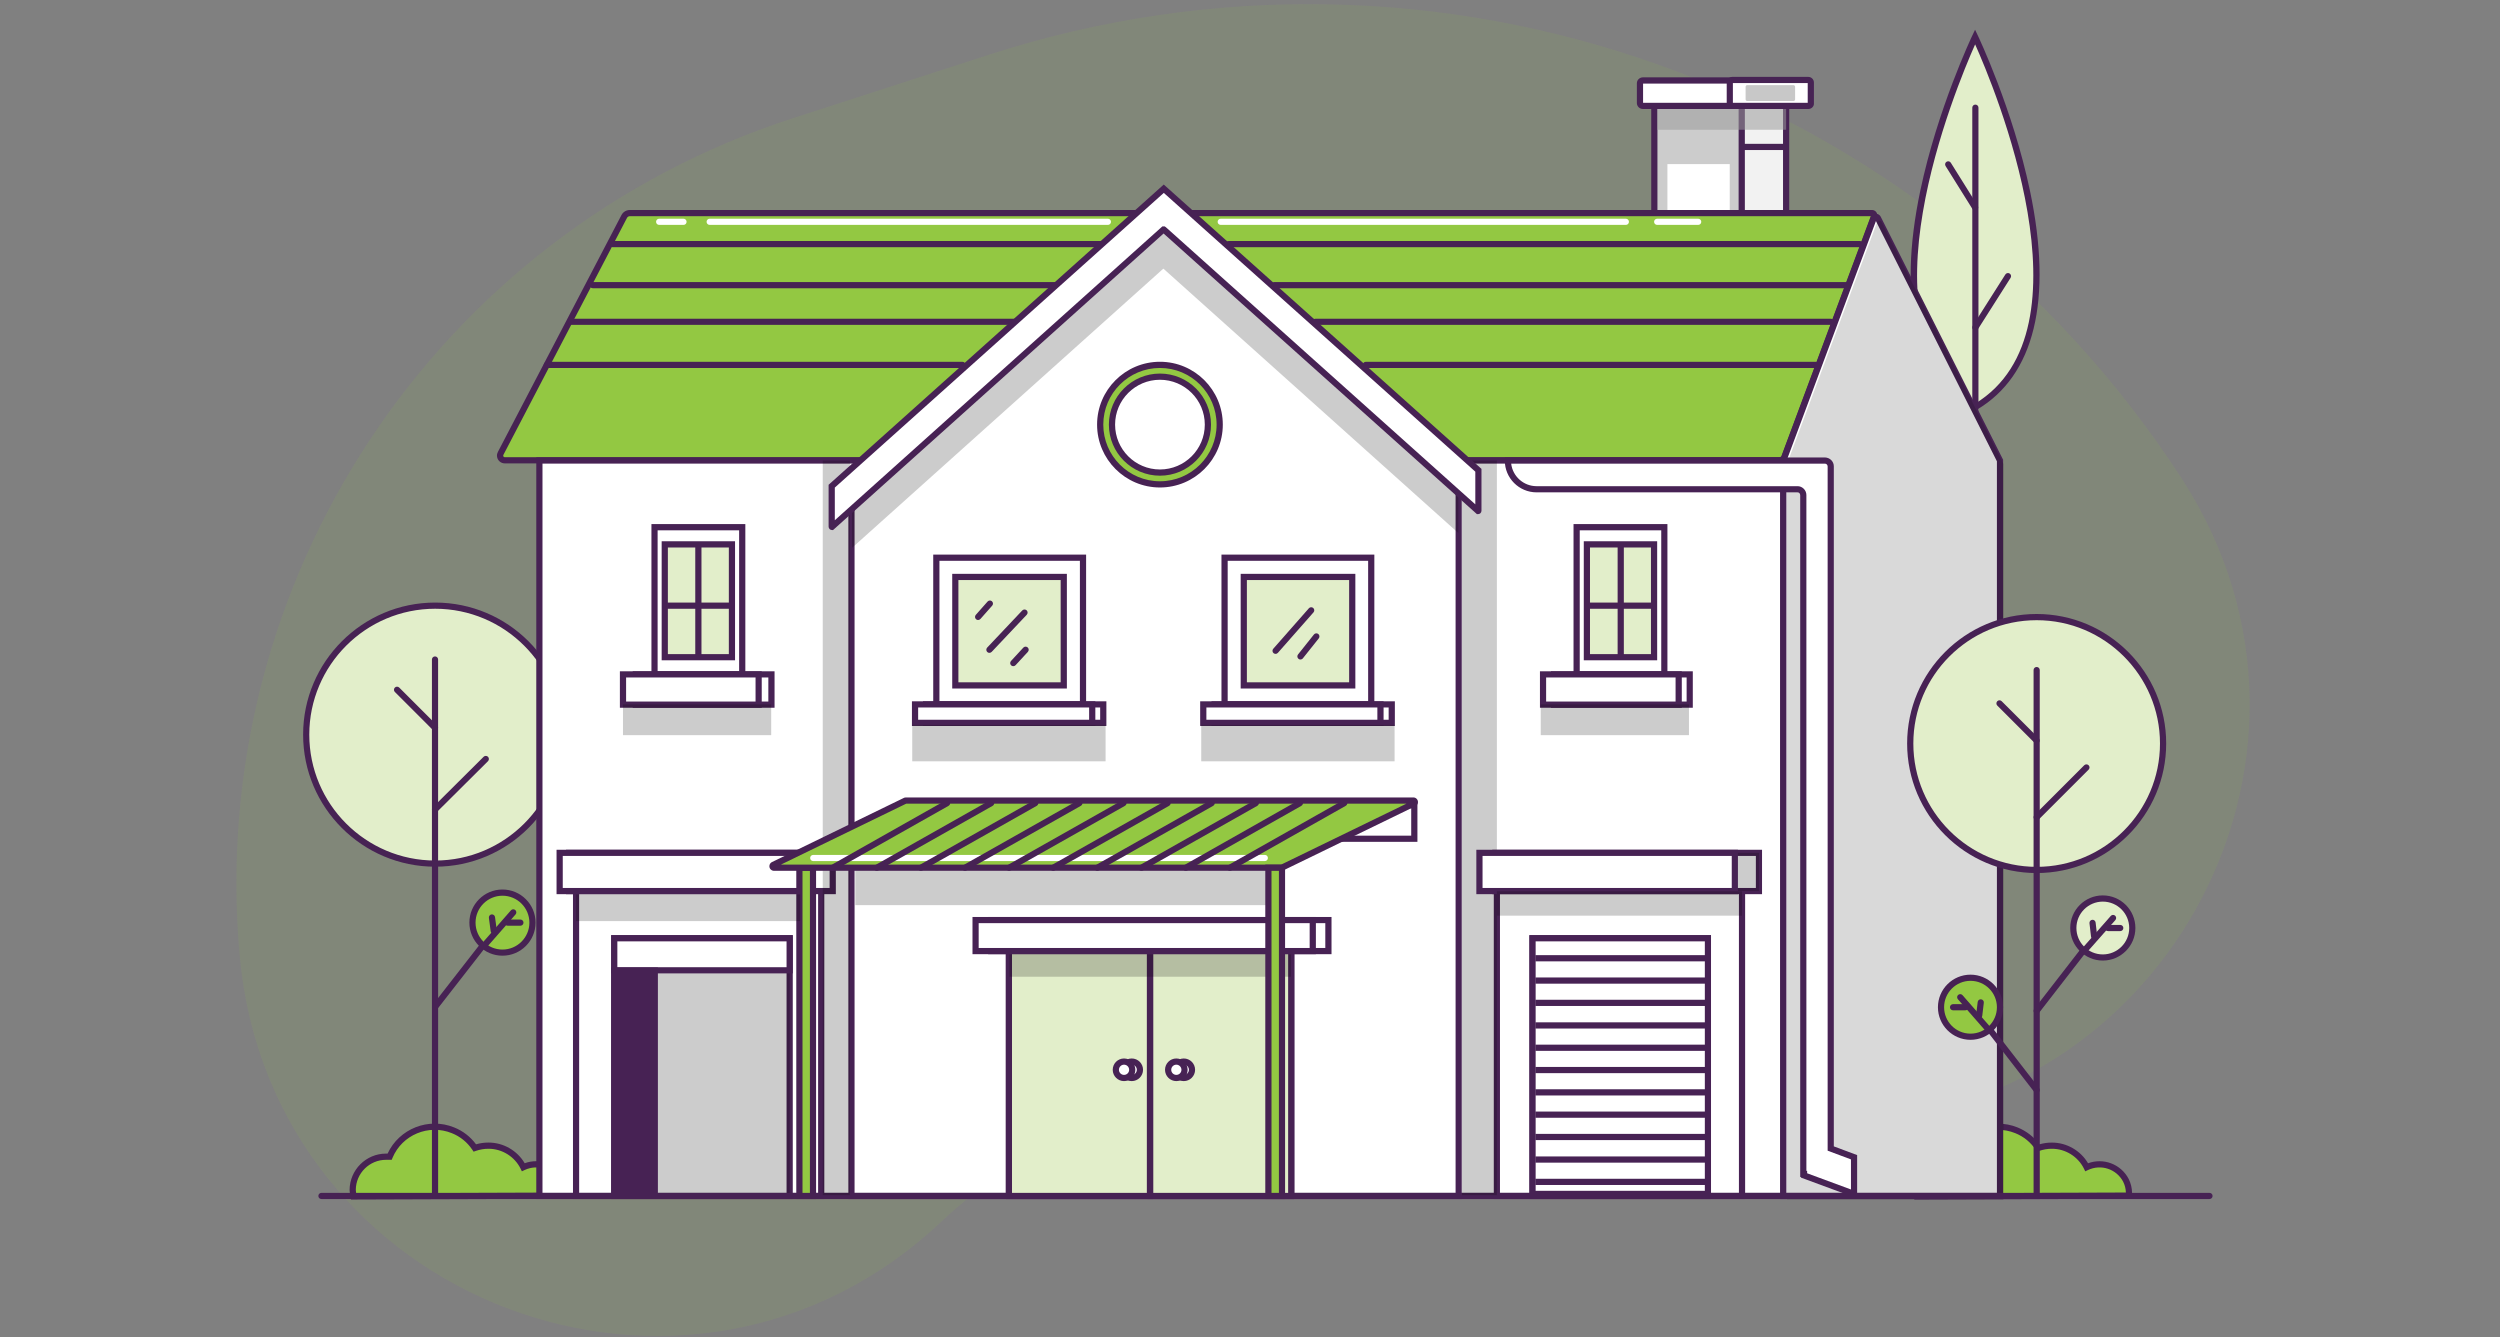 <?xml version="1.0" encoding="UTF-8"?>
<svg id="Layer_2" data-name="Layer 2" xmlns="http://www.w3.org/2000/svg" viewBox="0 0 729 390">
  <rect x="0" y="0" width="729" height="390" fill="#808080" stroke="none"/>
  <defs>
    <style>
      .cls-1 {
        fill: none;
      }

      .cls-2 {
        fill: #472254;
      }

      .cls-3 {
        opacity: .1;
      }

      .cls-3, .cls-4, .cls-5, .cls-6 {
        isolation: isolate;
      }

      .cls-4 {
        opacity: .15;
      }

      .cls-5 {
        opacity: .54;
      }

      .cls-6 {
        opacity: .2;
      }

      .cls-7 {
        fill: #472253;
      }

      .cls-8 {
        fill: #ccc;
      }

      .cls-9 {
        fill: #fff;
      }

      .cls-10 {
        fill: #472354;
      }

      .cls-11 {
        fill: #e2eeca;
      }

      .cls-12 {
        fill: #f2f2f2;
      }

      .cls-13 {
        fill: #93c842;
      }

      .cls-14 {
        fill: #999;
      }
    </style>
  </defs>
  <g id="Layer_1-2" data-name="Layer 1">
    <g id="Layer_2-2" data-name="Layer 2">
      <g id="Layer_1-2" data-name="Layer 1-2">
        <g class="cls-3">
          <path class="cls-13" d="M274.61,356.14h0c23.37-22.09,54.54-34.02,86.69-33.2l169.81,4.34c97.8,2.47,158.3-105.58,105.13-187.68h0C561.63,24.46,419.02-26.26,288.46,15.92l-57.05,18.47C127.12,68.1,60.05,169.52,69.88,278.68h0c9.12,101.17,130.93,147.3,204.73,77.47Z"/>
        </g>
        <g>
          <path class="cls-13" d="M558.97,348.89c-.12-.64-.19-1.29-.22-1.94.04-5.34,4.38-9.65,9.72-9.65h1.05c3-7.2,11.24-10.64,18.47-7.7,2.59,1.04,4.8,2.84,6.36,5.16,1.27-.45,2.61-.67,3.96-.67,4.31-.02,8.26,2.42,10.17,6.28,4.22-2,9.26-.32,11.44,3.81.59,1.16.89,2.44.9,3.74v.75l-61.84.22Z"/>
          <path class="cls-7" d="M558.22,349.8l-.14-.74c-.12-.68-.2-1.37-.24-2.06.04-5.87,4.81-10.6,10.62-10.6h.46c3.36-7.25,11.93-10.67,19.4-7.64,2.55,1.03,4.74,2.73,6.37,4.93,1.17-.34,2.37-.51,3.6-.51.02,0,.04,0,.07,0,4.31,0,8.35,2.34,10.52,6.03,4.49-1.66,9.56.23,11.83,4.54.65,1.29,1,2.73,1,4.16v1.65l-63.49.23ZM568.47,338.2c-4.82,0-8.78,3.92-8.82,8.75.02.33.05.68.1,1.03l60.16-.22c-.03-1.1-.3-2.2-.8-3.18-1.95-3.7-6.45-5.2-10.25-3.4l-.8.38-.39-.8c-1.74-3.51-5.39-5.78-9.31-5.78-.02,0-.05,0-.06,0-1.25,0-2.48.21-3.66.62l-.66.23-.39-.58c-1.46-2.18-3.51-3.85-5.94-4.82-6.74-2.74-14.5.49-17.3,7.21l-.23.56h-1.65Z"/>
        </g>
        <g>
          <path class="cls-13" d="M103.07,348.89c-.12-.64-.19-1.29-.22-1.94.04-5.34,4.38-9.65,9.72-9.65h1.05c3-7.2,11.24-10.64,18.47-7.7,2.6,1.04,4.82,2.84,6.38,5.16,1.27-.45,2.61-.67,3.96-.67,4.31-.02,8.26,2.42,10.17,6.28,4.22-2,9.26-.32,11.44,3.81.59,1.16.89,2.44.9,3.74v.75l-61.84.22h-.02Z"/>
          <path class="cls-7" d="M102.34,349.8l-.16-.75c-.12-.68-.2-1.37-.24-2.06.04-5.87,4.81-10.6,10.62-10.6h.46c3.36-7.25,11.93-10.67,19.4-7.64,2.56,1.02,4.76,2.72,6.39,4.93,1.17-.34,2.38-.51,3.6-.51.02,0,.05,0,.07,0,4.31,0,8.35,2.34,10.52,6.03,4.49-1.66,9.56.23,11.83,4.54.65,1.29,1,2.73,1,4.16v1.65l-63.49.23ZM112.57,338.2c-4.82,0-8.78,3.92-8.82,8.75.02.33.05.68.1,1.03l60.18-.22c-.03-1.1-.3-2.2-.8-3.18-1.95-3.7-6.45-5.2-10.25-3.4l-.8.38-.39-.8c-1.74-3.51-5.39-5.78-9.31-5.78-.02,0-.04,0-.06,0-1.25,0-2.48.21-3.66.62l-.66.23-.39-.58c-1.46-2.18-3.52-3.85-5.96-4.82-6.75-2.74-14.51.49-17.3,7.21l-.23.56h-1.65Z"/>
        </g>
        <g>
          <circle class="cls-11" cx="126.9" cy="214.22" r="37.61" transform="translate(-91.42 333.91) rotate(-88.09)"/>
          <path class="cls-2" d="M126.9,252.73c-21.24,0-38.51-17.28-38.51-38.51s17.28-38.51,38.51-38.51,38.51,17.28,38.51,38.51-17.28,38.51-38.51,38.51ZM126.9,177.51c-20.24,0-36.71,16.47-36.71,36.71s16.47,36.71,36.71,36.71,36.71-16.47,36.71-36.71-16.47-36.71-36.71-36.71Z"/>
        </g>
        <rect class="cls-2" x="125.95" y="251.76" width="1.81" height="97.5"/>
        <path class="cls-2" d="M126.85,252.66c-.5,0-.9-.4-.9-.9v-59.45c0-.5.4-.9.9-.9s.9.4.9.9v59.45c0,.5-.4.9-.9.9Z"/>
        <path class="cls-2" d="M126.85,236.96c-.23,0-.46-.09-.64-.27-.35-.35-.35-.93,0-1.28l14.81-14.73c.35-.35.93-.35,1.28,0s.35.93,0,1.28l-14.81,14.73c-.18.18-.41.26-.64.26Z"/>
        <path class="cls-2" d="M126.85,213.11c-.23,0-.46-.09-.64-.26l-11.07-11.07c-.35-.35-.35-.92,0-1.28s.92-.35,1.28,0l11.07,11.07c.35.35.35.92,0,1.28-.18.18-.41.26-.64.26Z"/>
        <g>
          <circle class="cls-13" cx="146.52" cy="269.03" r="8.75"/>
          <path class="cls-7" d="M146.52,278.68c-5.32,0-9.65-4.33-9.65-9.65s4.33-9.65,9.65-9.65,9.65,4.33,9.65,9.65-4.33,9.65-9.65,9.65ZM146.52,261.19c-4.33,0-7.85,3.52-7.85,7.85s3.52,7.85,7.85,7.85,7.85-3.52,7.85-7.85-3.52-7.85-7.85-7.85Z"/>
        </g>
        <path class="cls-2" d="M126.85,294.54c-.19,0-.39-.06-.55-.19-.39-.31-.46-.87-.16-1.27l13.98-17.95c.31-.39.87-.46,1.27-.16.39.31.46.87.16,1.27l-13.98,17.95c-.18.23-.44.35-.71.35Z"/>
        <path class="cls-2" d="M141.73,275.99c-.21,0-.42-.07-.59-.22-.37-.33-.41-.9-.08-1.27l7.93-9.05c.33-.37.9-.41,1.27-.08.37.33.41.9.08,1.27l-7.93,9.05c-.18.2-.43.31-.68.31Z"/>
        <path class="cls-2" d="M143.97,272.33c-.44,0-.83-.33-.89-.78l-.52-3.89c-.07-.49.28-.95.77-1.02.49-.06.95.28,1.02.77l.52,3.89c.07.49-.28.95-.77,1.02-.04,0-.08,0-.12,0Z"/>
        <path class="cls-2" d="M151.75,269.94h-3.74c-.5,0-.9-.4-.9-.9s.4-.9.9-.9h3.74c.5,0,.9.4.9.9s-.4.9-.9.9Z"/>
        <g>
          <path class="cls-8" d="M507.15,30.88h-23.93c-.45,0-.82.37-.82.82v34.25c0,.45.37.82.82.82h23.93c.45,0,.82-.37.82-.82V31.7c0-.45-.37-.82-.82-.82Z"/>
          <path class="cls-10" d="M483.23,67.67c-.95,0-1.72-.78-1.73-1.72V31.7c0-.95.78-1.72,1.72-1.73h23.95c.94,0,1.71.78,1.72,1.72v34.25c0,.95-.78,1.72-1.72,1.73h-23.94ZM483.31,31.78v34.09h23.77V31.78h-23.77Z"/>
        </g>
        <g>
          <path class="cls-12" d="M520.01,66.69h-11.29c-.45,0-.82-.37-.82-.82V31.63c0-.45.37-.82.82-.82h11.29c.45,0,.82.37.82.82v34.25c0,.45-.37.82-.82.82Z"/>
          <path class="cls-10" d="M520.02,67.6h-11.3c-.95,0-1.72-.78-1.73-1.72V31.63c0-.95.78-1.72,1.72-1.73h11.3c.95,0,1.72.78,1.73,1.72v34.26c0,.95-.78,1.72-1.72,1.73h0ZM508.8,31.71v34.09h11.13V31.71h-11.13Z"/>
        </g>
        <rect class="cls-10" x="507.97" y="41.94" width="12.86" height="1.81"/>
        <g class="cls-5">
          <rect class="cls-14" x="483.23" y="28.34" width="37.61" height="9.5"/>
        </g>
        <g>
          <path class="cls-9" d="M505.66,30.88h-26.62c-.45,0-.82-.37-.82-.82v-5.76c0-.45.37-.82.82-.82h26.62c.45,0,.82.37.82.82v5.76c-.03.44-.38.79-.82.82Z"/>
          <path class="cls-10" d="M505.69,31.78h-26.65c-.95,0-1.72-.78-1.73-1.72v-5.77c0-.95.78-1.72,1.72-1.73h26.63c.95,0,1.72.78,1.73,1.72v5.77c-.06.95-.78,1.67-1.67,1.72h-.03ZM479.12,24.38v5.6h26.46v-5.6h-26.46Z"/>
        </g>
        <g>
          <path class="cls-9" d="M527.29,30.88h-22.13c-.41,0-.75-.33-.75-.75v-6.06c0-.41.33-.75.75-.75h22.13c.41,0,.75.33.75.75v6.06c.03.39-.27.72-.65.75-.03,0-.06,0-.09,0Z"/>
          <path class="cls-10" d="M527.34,31.78s-.05,0-.07,0h-22.11c-.91,0-1.65-.74-1.65-1.65v-6.06c0-.91.74-1.65,1.65-1.65h22.13c.91,0,1.65.74,1.65,1.65v6.06c.06.82-.61,1.59-1.5,1.65-.03,0-.07,0-.1,0ZM527.14,30.16v.03-.03ZM505.31,29.97h21.82v-5.75h-21.82v5.75Z"/>
        </g>
        <g class="cls-5">
          <path class="cls-14" d="M523,29.46h-13.53c-.24-.02-.43-.21-.45-.45v-3.74c.02-.24.21-.43.45-.45h13.53c.24.02.43.21.45.45v3.74c-.02.24-.21.43-.45.45Z"/>
        </g>
        <rect class="cls-9" x="486.22" y="47.85" width="18.17" height="15.7"/>
        <g>
          <path class="cls-13" d="M146,132.2l36.04-69.09c.33-.6.96-.98,1.65-.97h153.14c.99.01,1.78.81,1.79,1.79v68.49c-.01.99-.81,1.78-1.79,1.79h-189.55c-.75.04-1.39-.53-1.44-1.28-.02-.26.04-.52.17-.74Z"/>
          <path class="cls-7" d="M147.14,135.12c-.51,0-1.04-.2-1.46-.57-.45-.4-.72-.95-.76-1.56-.03-.42.07-.85.27-1.22l36.04-69.08c.49-.91,1.4-1.45,2.45-1.46h153.13c1.5.02,2.68,1.2,2.7,2.69v68.5c-.02,1.5-1.2,2.68-2.69,2.7h-189.56s-.08,0-.12,0ZM183.67,63.04c-.36,0-.68.19-.84.5l-36.04,69.1c-.04.08-.06.16-.06.25.01.16.1.27.15.32.05.05.17.12.33.11h189.61c.49,0,.89-.4.89-.9V63.93c0-.49-.4-.89-.9-.89h-153.13ZM145.99,132.2h0,0Z"/>
        </g>
        <g>
          <path class="cls-13" d="M520.39,133.09l26.1-70.06c.13-.34-.03-.72-.37-.85-.07-.03-.15-.04-.22-.04h-202.11c-.99.01-1.78.81-1.79,1.79v68.49c.01.99.81,1.78,1.79,1.79h174.97c.75.08,1.44-.4,1.65-1.12Z"/>
          <path class="cls-7" d="M518.91,135.13c-.07,0-.14,0-.21,0h-174.93c-1.5-.02-2.68-1.2-2.7-2.69V63.93c.02-1.5,1.2-2.68,2.69-2.7h202.12c.21,0,.39.04.56.11.8.31,1.2,1.22.88,2.02l-26.08,70.02c-.31,1.05-1.26,1.75-2.34,1.75ZM518.74,133.31h.09c.3.04.6-.16.68-.46l.02-.07,25.98-69.74h-201.75c-.49,0-.89.4-.89.9v68.48c0,.49.4.89.9.89h174.96ZM545.64,62.71s0,0,0,0h0Z"/>
        </g>
        <g>
          <rect class="cls-9" x="157.29" y="134.29" width="362.73" height="214.45"/>
          <path class="cls-2" d="M520.92,349.64H156.38v-216.26h364.53v216.26ZM158.19,347.84h360.92v-212.65H158.19v212.65Z"/>
        </g>
        <rect class="cls-2" x="575.04" y="90.1" width="1.81" height="124.2"/>
        <g>
          <path class="cls-11" d="M575.94,10.76s-40.3,84.34,0,107.97c40.38-23.7,0-107.97,0-107.97Z"/>
          <path class="cls-2" d="M575.94,119.78l-.46-.27c-16.85-9.88-22.22-31.94-15.54-63.81,5-23.87,15.08-45.12,15.18-45.33l.81-1.7.81,1.7c.1.21,10.2,21.44,15.21,45.3,6.69,31.86,1.31,53.93-15.57,63.84l-.46.27ZM575.95,12.94c-5.44,12.21-35.21,83.35,0,104.75,35.28-21.46,5.46-92.55,0-104.75Z"/>
        </g>
        <path class="cls-2" d="M576.02,118.22c-.5,0-.9-.4-.9-.9V31.4c0-.5.4-.9.9-.9s.9.4.9.9v85.92c0,.5-.4.9-.9.9Z"/>
        <path class="cls-2" d="M576.02,96.38c-.17,0-.33-.05-.48-.14-.42-.27-.55-.83-.28-1.25l9.5-14.95c.27-.42.83-.55,1.25-.28s.55.83.28,1.25l-9.5,14.95c-.17.27-.46.42-.76.42Z"/>
        <path class="cls-2" d="M575.95,61.39c-.3,0-.6-.15-.77-.42l-7.85-12.56c-.26-.42-.14-.98.29-1.24.42-.27.98-.14,1.24.29l7.85,12.56c.26.42.14.98-.29,1.24-.15.09-.31.14-.48.14Z"/>
        <g>
          <polygon class="cls-9" points="248.29 348.74 248.29 139.52 339.21 58.02 425.35 135.19 425.35 348.74 248.29 348.74"/>
          <path class="cls-2" d="M426.25,349.64h-178.87v-210.52l91.83-82.31.6.54,86.44,77.44v214.86ZM249.19,347.84h175.26v-212.25l-85.24-76.36-90.02,80.69v207.91Z"/>
        </g>
        <g class="cls-6">
          <path d="M339.21,67.14l-90.78,81.43v11.07s.03.07.07.07h0l90.7-81.35h.07l85.92,77.02s.07-.03.07-.07h0v-11.07l-86.06-77.09Z"/>
        </g>
        <g>
          <rect class="cls-9" x="273.04" y="162.63" width="42.77" height="42.77"/>
          <path class="cls-2" d="M316.71,206.3h-44.58v-44.58h44.58v44.58ZM273.94,204.5h40.96v-40.97h-40.96v40.97Z"/>
        </g>
        <g>
          <rect class="cls-11" x="278.57" y="168.24" width="31.63" height="31.63"/>
          <path class="cls-2" d="M311.1,200.77h-33.43v-33.44h33.43v33.44ZM279.47,198.96h29.82v-29.82h-29.82v29.82Z"/>
        </g>
        <g>
          <rect class="cls-9" x="357.08" y="162.63" width="42.77" height="42.77"/>
          <path class="cls-2" d="M400.76,206.3h-44.58v-44.58h44.58v44.58ZM357.99,204.5h40.96v-40.97h-40.96v40.97Z"/>
        </g>
        <g>
          <rect class="cls-11" x="362.69" y="168.24" width="31.63" height="31.63"/>
          <path class="cls-2" d="M395.22,200.77h-33.44v-33.44h33.44v33.44ZM363.59,198.96h29.82v-29.82h-29.82v29.82Z"/>
        </g>
        <g>
          <rect class="cls-9" x="270.04" y="205.4" width="51.67" height="5.38"/>
          <path class="cls-2" d="M322.62,211.69h-53.48v-7.19h53.48v7.19ZM270.95,209.88h49.86v-3.58h-49.86v3.58Z"/>
        </g>
        <g>
          <rect class="cls-9" x="266.83" y="205.4" width="51.67" height="5.38"/>
          <path class="cls-2" d="M319.4,211.69h-53.48v-7.19h53.48v7.19ZM267.73,209.88h49.86v-3.58h-49.86v3.58Z"/>
        </g>
        <g>
          <rect class="cls-9" x="354.17" y="205.4" width="51.67" height="5.38"/>
          <path class="cls-2" d="M406.74,211.69h-53.47v-7.19h53.47v7.19ZM355.07,209.88h49.86v-3.58h-49.86v3.58Z"/>
        </g>
        <g>
          <rect class="cls-9" x="350.88" y="205.4" width="51.67" height="5.38"/>
          <path class="cls-2" d="M403.45,211.69h-53.48v-7.19h53.48v7.19ZM351.78,209.88h49.86v-3.58h-49.86v3.58Z"/>
        </g>
        <g>
          <rect class="cls-9" x="167.98" y="256.62" width="71.48" height="92.12"/>
          <path class="cls-2" d="M240.37,349.64h-73.29v-93.93h73.29v93.93ZM168.88,347.84h69.68v-90.32h-69.68v90.32Z"/>
        </g>
        <g>
          <rect class="cls-9" x="436.49" y="256.62" width="71.48" height="92.12"/>
          <path class="cls-2" d="M508.88,349.64h-73.29v-93.93h73.29v93.93ZM437.39,347.84h69.68v-90.32h-69.68v90.32Z"/>
        </g>
        <g>
          <rect class="cls-9" x="459.75" y="153.73" width="25.57" height="42.92"/>
          <path class="cls-2" d="M486.22,197.55h-27.38v-44.73h27.38v44.73ZM460.65,195.75h23.77v-41.11h-23.77v41.11Z"/>
        </g>
        <g>
          <rect class="cls-11" x="462.74" y="158.74" width="19.59" height="32.9"/>
          <path class="cls-2" d="M483.23,192.54h-21.4v-34.71h21.4v34.71ZM463.64,190.74h17.78v-31.09h-17.78v31.09Z"/>
        </g>
        <g>
          <rect class="cls-9" x="453.17" y="196.65" width="39.56" height="8.82"/>
          <path class="cls-2" d="M493.62,206.38h-41.36v-10.63h41.36v10.63ZM454.07,204.57h37.75v-7.02h-37.75v7.02Z"/>
        </g>
        <g>
          <rect class="cls-9" x="449.95" y="196.65" width="39.56" height="8.82"/>
          <path class="cls-2" d="M490.41,206.38h-41.36v-10.63h41.36v10.63ZM450.85,204.57h37.75v-7.02h-37.75v7.02Z"/>
        </g>
        <g>
          <rect class="cls-9" x="190.86" y="153.73" width="25.57" height="42.92"/>
          <path class="cls-2" d="M217.34,197.55h-27.38v-44.73h27.38v44.73ZM191.76,195.75h23.77v-41.11h-23.77v41.11Z"/>
        </g>
        <g>
          <rect class="cls-11" x="193.85" y="158.74" width="19.59" height="32.9"/>
          <path class="cls-2" d="M214.34,192.54h-21.4v-34.71h21.4v34.71ZM194.75,190.74h17.78v-31.09h-17.78v31.09Z"/>
        </g>
        <g>
          <rect class="cls-9" x="185.4" y="196.65" width="39.56" height="8.82"/>
          <path class="cls-2" d="M225.86,206.38h-41.36v-10.63h41.36v10.63ZM186.3,204.57h37.75v-7.02h-37.75v7.02Z"/>
        </g>
        <g>
          <rect class="cls-9" x="181.66" y="196.65" width="39.56" height="8.82"/>
          <path class="cls-2" d="M222.12,206.38h-41.36v-10.63h41.36v10.63ZM182.57,204.57h37.75v-7.02h-37.75v7.02Z"/>
        </g>
        <g>
          <rect class="cls-9" x="179.12" y="273.59" width="51.15" height="75.15"/>
          <path class="cls-2" d="M231.17,349.64h-52.95v-76.95h52.95v76.95ZM180.02,347.84h49.34v-73.34h-49.34v73.34Z"/>
        </g>
        <g>
          <rect class="cls-9" x="446.88" y="273.59" width="51.15" height="75.15"/>
          <path class="cls-2" d="M498.93,349.64h-52.95v-76.95h52.95v76.95ZM447.79,347.84h49.34v-73.34h-49.34v73.34Z"/>
        </g>
        <g class="cls-6">
          <rect x="179.12" y="273.59" width="51.15" height="75.15"/>
        </g>
        <g class="cls-6">
          <rect x="446.88" y="273.59" width="51.15" height="75.15"/>
        </g>
        <path class="cls-2" d="M288.51,190.38c-.22,0-.45-.08-.62-.25-.36-.34-.38-.91-.04-1.28l10.24-10.84c.34-.36.91-.38,1.28-.04.36.34.38.91.04,1.28l-10.24,10.84c-.18.19-.42.28-.66.28Z"/>
        <path class="cls-2" d="M295.47,194.26c-.22,0-.44-.08-.61-.24-.37-.34-.39-.91-.05-1.28l3.59-3.89c.34-.37.91-.39,1.28-.05.37.34.39.91.05,1.28l-3.59,3.89c-.18.19-.42.29-.66.29Z"/>
        <path class="cls-2" d="M285.22,180.8c-.21,0-.43-.07-.6-.23-.37-.33-.41-.9-.08-1.27l3.44-3.89c.33-.37.9-.41,1.27-.08.37.33.41.9.08,1.27l-3.44,3.89c-.18.2-.43.31-.68.31Z"/>
        <path class="cls-2" d="M371.96,190.67c-.21,0-.43-.07-.6-.22-.37-.33-.41-.9-.08-1.27l10.39-11.81c.33-.37.9-.41,1.27-.08.37.33.41.9.08,1.27l-10.39,11.81c-.18.2-.43.31-.68.31Z"/>
        <path class="cls-2" d="M379.21,192.32c-.2,0-.4-.06-.56-.2-.39-.31-.46-.88-.15-1.27l4.64-5.83c.31-.39.88-.46,1.27-.15.39.31.46.88.15,1.27l-4.64,5.83c-.18.22-.44.34-.71.34Z"/>
        <path class="cls-2" d="M321.27,72.08h-142.67c-.5,0-.9-.4-.9-.9s.4-.9.9-.9h142.67c.5,0,.9.4.9.9s-.4.9-.9.9Z"/>
        <path class="cls-2" d="M308.03,84.05h-135.19c-.5,0-.9-.4-.9-.9s.4-.9.9-.9h135.19c.5,0,.9.4.9.9s-.4.9-.9.9Z"/>
        <path class="cls-2" d="M295.99,94.74h-129.36c-.5,0-.9-.4-.9-.9s.4-.9.9-.9h129.36c.5,0,.9.4.9.9s-.4.9-.9.9Z"/>
        <path class="cls-2" d="M280.66,107.3h-121.21c-.5,0-.9-.4-.9-.9s.4-.9.9-.9h121.21c.5,0,.9.4.9.9s-.4.9-.9.9Z"/>
        <path class="cls-2" d="M542.37,72.08h-184.09c-.5,0-.9-.4-.9-.9s.4-.9.9-.9h184.09c.5,0,.9.4.9.9s-.4.9-.9.9Z"/>
        <path class="cls-2" d="M538.26,84.05h-166.67c-.5,0-.9-.4-.9-.9s.4-.9.9-.9h166.67c.5,0,.9.4.9.9s-.4.9-.9.9Z"/>
        <path class="cls-2" d="M533.85,94.74h-150.29c-.5,0-.9-.4-.9-.9s.4-.9.9-.9h150.29c.5,0,.9.4.9.9s-.4.9-.9.9Z"/>
        <path class="cls-2" d="M529.51,107.3h-131.23c-.5,0-.9-.4-.9-.9s.4-.9.9-.9h131.23c.5,0,.9.4.9.9s-.4.9-.9.9Z"/>
        <g>
          <rect class="cls-9" x="179.12" y="273.59" width="51.15" height="9.35"/>
          <path class="cls-2" d="M231.17,283.84h-52.95v-11.15h52.95v11.15ZM180.02,282.04h49.34v-7.54h-49.34v7.54Z"/>
        </g>
        <g>
          <rect class="cls-9" x="446.88" y="273.59" width="51.15" height="74.55"/>
          <path class="cls-2" d="M498.93,349.05h-52.95v-76.36h52.95v76.36ZM447.79,347.24h49.34v-72.74h-49.34v72.74Z"/>
        </g>
        <g>
          <circle class="cls-13" cx="338.24" cy="123.82" r="17.42"/>
          <path class="cls-7" d="M338.24,142.15c-10.1,0-18.33-8.22-18.33-18.33s8.22-18.33,18.33-18.33,18.33,8.22,18.33,18.33-8.22,18.33-18.33,18.33ZM338.24,107.3c-9.11,0-16.52,7.41-16.52,16.52s7.41,16.52,16.52,16.52,16.52-7.41,16.52-16.52-7.41-16.52-16.52-16.52Z"/>
        </g>
        <g>
          <circle class="cls-9" cx="338.24" cy="123.82" r="13.98"/>
          <path class="cls-10" d="M338.24,138.71c-8.21,0-14.89-6.68-14.89-14.89s6.68-14.89,14.89-14.89,14.89,6.68,14.89,14.89-6.68,14.89-14.89,14.89ZM338.24,110.74c-7.21,0-13.08,5.87-13.08,13.08s5.87,13.08,13.08,13.08,13.08-5.87,13.08-13.08-5.87-13.08-13.08-13.08Z"/>
        </g>
        <g>
          <path class="cls-9" d="M547.61,63.63l35.59,70.66v214.45h-63.18v-214.45l26.32-70.59c.12-.36.51-.55.87-.43.17.06.32.19.4.35Z"/>
          <path class="cls-2" d="M584.1,349.64h-64.99v-215.52l.06-.15,26.32-70.59c.13-.38.41-.7.8-.89.38-.19.81-.22,1.22-.08.4.14.73.43.92.81l35.68,70.85v215.57ZM520.92,347.84h61.38v-213.33l-35.28-70.04-26.1,69.99v213.39ZM547.19,63.99h0s0,0,0,0Z"/>
        </g>
        <g class="cls-4">
          <path d="M548.65,64.68l35.59,70.66v214.45h-63.18v-214.45l26.32-70.59c.12-.36.51-.55.87-.43.17.06.32.19.4.35Z"/>
        </g>
        <g>
          <rect class="cls-9" x="165.96" y="248.69" width="76.87" height="11.14"/>
          <path class="cls-2" d="M243.73,260.74h-78.67v-12.95h78.67v12.95ZM166.86,258.93h75.06v-9.34h-75.06v9.34Z"/>
        </g>
        <g>
          <rect class="cls-9" x="163.19" y="248.69" width="73.73" height="11.14"/>
          <path class="cls-2" d="M237.82,260.74h-75.53v-12.95h75.53v12.95ZM164.1,258.93h71.92v-9.34h-71.92v9.34Z"/>
        </g>
        <g>
          <rect class="cls-9" x="436.04" y="248.69" width="76.87" height="11.14"/>
          <path class="cls-2" d="M513.81,260.74h-78.67v-12.95h78.67v12.95ZM436.95,258.93h75.06v-9.34h-75.06v9.34Z"/>
        </g>
        <g class="cls-6">
          <rect x="436.04" y="248.69" width="76.87" height="11.14"/>
        </g>
        <g>
          <rect class="cls-9" x="262.49" y="234.79" width="149.92" height="9.8"/>
          <path class="cls-2" d="M413.32,245.48h-151.73v-11.6h151.73v11.6ZM263.4,243.68h148.11v-7.99h-148.11v7.99Z"/>
        </g>
        <rect class="cls-2" x="592.99" y="253.7" width="1.81" height="95.56"/>
        <g>
          <circle class="cls-11" cx="593.89" cy="216.81" r="36.86"/>
          <path class="cls-2" d="M593.89,254.58c-20.82,0-37.77-16.94-37.77-37.77s16.94-37.77,37.77-37.77,37.77,16.94,37.77,37.77-16.94,37.77-37.77,37.77ZM593.89,180.85c-19.83,0-35.96,16.13-35.96,35.96s16.13,35.96,35.96,35.96,35.96-16.13,35.96-35.96-16.13-35.96-35.96-35.96Z"/>
        </g>
        <path class="cls-2" d="M593.89,254.61c-.5,0-.9-.4-.9-.9v-58.32c0-.5.4-.9.9-.9s.9.4.9.9v58.32c0,.5-.4.9-.9.9Z"/>
        <path class="cls-2" d="M593.89,239.2c-.23,0-.46-.09-.64-.26-.35-.35-.35-.92,0-1.28l14.51-14.51c.35-.35.92-.35,1.28,0s.35.92,0,1.28l-14.51,14.51c-.18.18-.41.26-.64.26Z"/>
        <path class="cls-2" d="M593.89,216.85c-.23,0-.46-.09-.64-.26l-10.84-10.84c-.35-.35-.35-.92,0-1.28s.92-.35,1.28,0l10.84,10.84c.35.35.35.92,0,1.28-.18.18-.41.26-.64.26Z"/>
        <g>
          <circle class="cls-11" cx="613.18" cy="270.6" r="8.6"/>
          <path class="cls-2" d="M613.18,280.1c-5.24,0-9.5-4.26-9.5-9.5s4.26-9.5,9.5-9.5,9.5,4.26,9.5,9.5-4.26,9.5-9.5,9.5ZM613.18,262.91c-4.24,0-7.7,3.45-7.7,7.7s3.45,7.7,7.7,7.7,7.7-3.45,7.7-7.7-3.45-7.7-7.7-7.7Z"/>
        </g>
        <path class="cls-2" d="M608.4,277.41c-.21,0-.43-.07-.6-.23-.37-.33-.41-.9-.08-1.27l7.78-8.82c.33-.38.9-.41,1.27-.08.37.33.41.9.08,1.27l-7.78,8.82c-.18.2-.43.31-.68.31Z"/>
        <path class="cls-2" d="M593.89,295.66c-.19,0-.39-.06-.55-.19-.39-.31-.47-.87-.16-1.27l13.68-17.65c.31-.39.87-.47,1.27-.16.39.31.47.87.16,1.27l-13.68,17.65c-.18.23-.44.35-.71.35Z"/>
        <path class="cls-2" d="M610.64,273.9c-.45,0-.84-.34-.9-.8l-.45-3.89c-.06-.49.3-.94.79-1,.49-.06.94.3,1,.79l.45,3.89c.06.49-.3.94-.79,1-.03,0-.07,0-.1,0Z"/>
        <path class="cls-2" d="M618.27,271.51h-3.59c-.5,0-.9-.4-.9-.9s.4-.9.9-.9h3.59c.5,0,.9.4.9.9s-.4.9-.9.9Z"/>
        <g>
          <circle class="cls-13" cx="574.6" cy="293.71" r="8.6"/>
          <path class="cls-7" d="M574.6,303.21c-5.24,0-9.5-4.26-9.5-9.5s4.26-9.5,9.5-9.5,9.5,4.26,9.5,9.5-4.26,9.5-9.5,9.5ZM574.6,286.01c-4.24,0-7.7,3.45-7.7,7.7s3.45,7.7,7.7,7.7,7.7-3.45,7.7-7.7-3.45-7.7-7.7-7.7Z"/>
        </g>
        <path class="cls-2" d="M579.38,300.59c-.25,0-.5-.1-.68-.31l-7.78-8.9c-.33-.38-.29-.95.09-1.27.37-.33.95-.29,1.27.09l7.78,8.9c.33.38.29.95-.09,1.27-.17.15-.38.22-.59.22Z"/>
        <path class="cls-2" d="M593.89,318.76c-.27,0-.54-.12-.71-.35l-13.68-17.65c-.31-.39-.23-.96.16-1.27.4-.31.96-.23,1.27.16l13.68,17.65c.31.39.23.96-.16,1.27-.16.13-.36.19-.55.19Z"/>
        <path class="cls-2" d="M577.14,297s-.07,0-.11,0c-.5-.06-.85-.51-.79-1l.45-3.81c.06-.5.51-.86,1-.79.5.06.85.51.79,1l-.45,3.81c-.05.46-.44.8-.9.8Z"/>
        <path class="cls-2" d="M573.1,294.61h-3.59c-.5,0-.9-.4-.9-.9s.4-.9.9-.9h3.59c.5,0,.9.4.9.9s-.4.9-.9.9Z"/>
        <path class="cls-2" d="M644.29,349.64H93.73c-.5,0-.9-.4-.9-.9s.4-.9.9-.9h550.56c.5,0,.9.4.9.9s-.4.9-.9.9Z"/>
        <g>
          <rect class="cls-13" x="233.11" y="253.03" width="3.96" height="95.71"/>
          <path class="cls-7" d="M237.97,349.64h-5.77v-97.52h5.77v97.52ZM234.01,347.84h2.16v-93.9h-2.16v93.9Z"/>
        </g>
        <g>
          <rect class="cls-9" x="294.2" y="271.5" width="82.33" height="77.24"/>
          <path class="cls-2" d="M377.43,349.64h-84.13v-79.05h84.13v79.05ZM295.1,347.84h80.52v-75.43h-80.52v75.43Z"/>
        </g>
        <g>
          <rect class="cls-11" x="294.2" y="271.5" width="41.13" height="77.24"/>
          <path class="cls-2" d="M336.23,349.64h-42.93v-79.05h42.93v79.05ZM295.1,347.84h39.32v-75.43h-39.32v75.43Z"/>
        </g>
        <g>
          <rect class="cls-11" x="335.4" y="271.5" width="41.13" height="77.24"/>
          <path class="cls-2" d="M377.43,349.64h-42.93v-79.05h42.93v79.05ZM336.3,347.84h39.32v-75.43h-39.32v75.43Z"/>
        </g>
        <g>
          <rect class="cls-9" x="289.04" y="268.28" width="98.33" height="9.05"/>
          <path class="cls-2" d="M388.27,278.24h-100.13v-10.85h100.13v10.85ZM289.94,276.43h96.52v-7.24h-96.52v7.24Z"/>
        </g>
        <g>
          <rect class="cls-9" x="284.48" y="268.28" width="98.33" height="9.05"/>
          <path class="cls-2" d="M383.71,278.24h-100.13v-10.85h100.13v10.85ZM285.38,276.43h96.52v-7.24h-96.52v7.24Z"/>
        </g>
        <rect class="cls-2" x="194.52" y="175.71" width="18.99" height="1.81"/>
        <rect class="cls-2" x="202.74" y="159.41" width="1.81" height="32"/>
        <rect class="cls-2" x="463.48" y="175.71" width="18.92" height="1.81"/>
        <rect class="cls-2" x="471.7" y="159.41" width="1.81" height="32"/>
        <g>
          <rect class="cls-2" x="179.12" y="283.01" width="11.81" height="65.13"/>
          <path class="cls-2" d="M191.84,349.05h-13.62v-66.93h13.62v66.93ZM180.02,347.24h10.01v-63.32h-10.01v63.32Z"/>
        </g>
        <g class="cls-6">
          <rect x="181.66" y="205.4" width="43.22" height="8.97"/>
        </g>
        <g class="cls-6">
          <rect x="449.28" y="205.4" width="43.22" height="8.97"/>
        </g>
        <g class="cls-6">
          <rect x="266.01" y="211.38" width="56.38" height="10.62"/>
        </g>
        <g class="cls-6">
          <rect x="350.28" y="211.38" width="56.38" height="10.62"/>
        </g>
        <g class="cls-6">
          <rect x="249.41" y="253.7" width="120.39" height="10.24"/>
        </g>
        <path class="cls-9" d="M474.1,65.58h-118.14c-.5,0-.9-.4-.9-.9s.4-.9.9-.9h118.14c.5,0,.9.4.9.9s-.4.9-.9.9Z"/>
        <path class="cls-9" d="M495.19,65.58h-11.96c-.5,0-.9-.4-.9-.9s.4-.9.9-.9h11.96c.5,0,.9.4.9.9s-.4.9-.9.9Z"/>
        <path class="cls-9" d="M323.06,65.58h-116.12c-.5,0-.9-.4-.9-.9s.4-.9.9-.9h116.12c.5,0,.9.4.9.9s-.4.9-.9.9Z"/>
        <path class="cls-9" d="M199.31,65.58h-7.1c-.5,0-.9-.4-.9-.9s.4-.9.9-.9h7.1c.5,0,.9.4.9.9s-.4.9-.9.9Z"/>
        <g class="cls-6">
          <rect x="426.32" y="134.29" width="10.17" height="214.23"/>
        </g>
        <g class="cls-6">
          <rect x="239.91" y="134.29" width="7.93" height="214.23"/>
        </g>
        <g>
          <path class="cls-9" d="M339.36,55.03l-96.83,86.74v11.81s.03.07.07.07h0l96.68-86.74h.07l91.67,82.1s.07-.03.07-.07h0v-11.81l-91.75-82.1Z"/>
          <path class="cls-2" d="M242.95,154.56h-.35c-.54,0-.98-.44-.98-.98v-12.22l.3-.27,97.43-87.28,92.65,82.91v12.22c0,.54-.44.98-.98.98h-.35l-.26-.23-91.11-81.6-96.37,86.46ZM243.43,142.17v9.53l95.51-85.68h.69l.33.23,90.24,80.82v-9.53l-90.84-81.29-95.93,85.93Z"/>
        </g>
        <g>
          <circle class="cls-9" cx="330.01" cy="311.95" r="2.39"/>
          <path class="cls-2" d="M330.01,315.25c-1.82,0-3.3-1.48-3.3-3.3s1.48-3.3,3.3-3.3,3.3,1.48,3.3,3.3-1.48,3.3-3.3,3.3ZM330.01,310.46c-.82,0-1.49.67-1.49,1.49s.67,1.49,1.49,1.49,1.49-.67,1.49-1.49-.67-1.49-1.49-1.49Z"/>
        </g>
        <g>
          <circle class="cls-9" cx="327.77" cy="311.95" r="2.39"/>
          <path class="cls-2" d="M327.77,315.25c-1.82,0-3.3-1.48-3.3-3.3s1.48-3.3,3.3-3.3,3.3,1.48,3.3,3.3-1.48,3.3-3.3,3.3ZM327.77,310.46c-.82,0-1.49.67-1.49,1.49s.67,1.49,1.49,1.49,1.49-.67,1.49-1.49-.67-1.49-1.49-1.49Z"/>
        </g>
        <g>
          <path class="cls-13" d="M373.68,253.03h-147.98c-.24,0-.44-.19-.44-.44,0-.16.08-.3.22-.38l38.43-18.69c.07,0,.15-.07.22-.07h148c.24,0,.44.19.44.44,0,.16-.08.3-.22.38l-38.43,18.69q-.17.07-.25.07Z"/>
          <path class="cls-7" d="M225.69,253.93c-.35,0-.68-.14-.94-.39-.26-.25-.4-.59-.4-.95,0-.48.25-.93.67-1.17l38.68-18.82h.04c.1-.04.23-.07.39-.07h148.01c.73,0,1.34.6,1.34,1.34,0,.48-.25.93-.67,1.17l-38.49,18.72c-.24.11-.38.16-.64.16h-147.99ZM373.68,252.13v.9-.9s0,0,0,0ZM225.7,252.13h0,0,0ZM264.21,234.37l-36.5,17.75h145.86l36.56-17.78h-145.83s-.06.02-.09.03ZM412.14,234.34h0,0Z"/>
        </g>
        <path class="cls-9" d="M368.82,251.09h-131.68c-.5,0-.9-.4-.9-.9s.4-.9.9-.9h131.68c.5,0,.9.4.9.9s-.4.9-.9.9Z"/>
        <g>
          <circle class="cls-9" cx="345.19" cy="311.95" r="2.39"/>
          <path class="cls-2" d="M345.19,315.25c-1.82,0-3.3-1.48-3.3-3.3s1.48-3.3,3.3-3.3,3.3,1.48,3.3,3.3-1.48,3.3-3.3,3.3ZM345.19,310.46c-.82,0-1.49.67-1.49,1.49s.67,1.49,1.49,1.49,1.49-.67,1.49-1.49-.67-1.49-1.49-1.49Z"/>
        </g>
        <g>
          <circle class="cls-9" cx="343.02" cy="311.95" r="2.39"/>
          <path class="cls-2" d="M343.02,315.25c-1.82,0-3.3-1.48-3.3-3.3s1.48-3.3,3.3-3.3,3.3,1.48,3.3,3.3-1.48,3.3-3.3,3.3ZM343.02,310.46c-.82,0-1.49.67-1.49,1.49s.67,1.49,1.49,1.49,1.49-.67,1.49-1.49-.67-1.49-1.49-1.49Z"/>
        </g>
        <g class="cls-6">
          <rect x="294.35" y="278.3" width="82.1" height="6.51"/>
        </g>
        <g>
          <rect class="cls-13" x="369.87" y="253.03" width="3.96" height="95.71"/>
          <path class="cls-7" d="M374.73,349.64h-5.77v-97.52h5.77v97.52ZM370.77,347.84h2.16v-93.9h-2.16v93.9Z"/>
        </g>
        <g>
          <rect class="cls-9" x="431.41" y="248.69" width="74.47" height="11.14"/>
          <path class="cls-2" d="M506.78,260.74h-76.28v-12.95h76.28v12.95ZM432.31,258.93h72.67v-9.34h-72.67v9.34Z"/>
        </g>
        <rect class="cls-2" x="447.71" y="278.52" width="50.4" height="1.81"/>
        <rect class="cls-2" x="447.71" y="285.03" width="50.4" height="1.81"/>
        <rect class="cls-2" x="447.71" y="291.53" width="50.4" height="1.81"/>
        <rect class="cls-2" x="447.71" y="298.11" width="50.4" height="1.81"/>
        <rect class="cls-2" x="447.71" y="304.62" width="50.4" height="1.81"/>
        <rect class="cls-2" x="447.71" y="311.12" width="50.4" height="1.81"/>
        <rect class="cls-2" x="447.71" y="317.63" width="50.4" height="1.81"/>
        <rect class="cls-2" x="447.71" y="324.13" width="50.4" height="1.81"/>
        <rect class="cls-2" x="447.71" y="330.64" width="50.4" height="1.81"/>
        <rect class="cls-2" x="447.71" y="337.22" width="50.4" height="1.81"/>
        <rect class="cls-2" x="447.71" y="343.73" width="50.4" height="1.81"/>
        <g class="cls-6">
          <rect x="436.49" y="259.91" width="71.48" height="7.1"/>
        </g>
        <g class="cls-6">
          <rect x="167.98" y="260.81" width="65.35" height="7.78"/>
        </g>
        <g>
          <path class="cls-9" d="M533.85,334.91v-198.9c.02-.93-.73-1.7-1.66-1.72-.02,0-.04,0-.06,0h-92.42c0,4.62,3.73,8.37,8.34,8.37,0,0,.02,0,.03,0h76.05c.93-.02,1.7.73,1.72,1.66,0,.02,0,.04,0,.06v197.93h.22v.45l14.58,5.38v-10.69l-6.8-2.54Z"/>
          <path class="cls-2" d="M541.55,349.44l-16.39-6.05v-.17h-.22v-198.83c0-.48-.37-.87-.8-.82h-76.06c-5.14,0-9.29-4.17-9.28-9.28v-.9h93.32c1.51.03,2.65,1.21,2.62,2.64v198.25l6.8,2.54v12.62ZM526.97,342.13l12.77,4.72v-8.77l-6.8-2.54v-199.52c0-.45-.34-.81-.77-.82h-91.51c.44,3.69,3.58,6.56,7.39,6.57h76.07c.68-.02,1.33.25,1.83.73.5.48.78,1.13.79,1.82v197.1h.22v.72Z"/>
        </g>
        <path class="cls-2" d="M242.83,253.93c-.32,0-.62-.16-.79-.46-.25-.43-.09-.99.34-1.23l33.35-18.84c.44-.24.99-.09,1.23.34.25.43.09.99-.34,1.23l-33.35,18.84c-.14.08-.29.12-.44.12Z"/>
        <path class="cls-2" d="M255.69,253.93c-.32,0-.62-.16-.79-.46-.25-.43-.09-.99.34-1.23l33.35-18.84c.43-.24.99-.09,1.23.34.25.43.09.99-.34,1.23l-33.35,18.84c-.14.08-.29.12-.44.12Z"/>
        <path class="cls-2" d="M268.55,253.93c-.32,0-.62-.16-.79-.46-.25-.43-.09-.99.34-1.23l33.35-18.84c.43-.24.98-.09,1.23.34.25.43.09.99-.34,1.23l-33.35,18.84c-.14.08-.29.12-.44.12Z"/>
        <path class="cls-2" d="M281.41,253.93c-.32,0-.62-.16-.79-.46-.25-.43-.09-.99.34-1.23l33.35-18.84c.43-.24.98-.09,1.23.34.25.43.09.99-.34,1.23l-33.35,18.84c-.14.08-.29.12-.44.12Z"/>
        <path class="cls-2" d="M294.27,253.93c-.31,0-.62-.16-.79-.46-.25-.43-.09-.99.34-1.23l33.35-18.84c.43-.24.98-.09,1.23.34.25.43.09.99-.34,1.23l-33.35,18.84c-.14.08-.29.12-.44.12Z"/>
        <path class="cls-2" d="M307.13,253.93c-.31,0-.62-.16-.79-.46-.25-.43-.09-.99.34-1.23l33.35-18.84c.43-.24.98-.09,1.23.34.25.43.09.99-.34,1.23l-33.35,18.84c-.14.08-.29.12-.44.12Z"/>
        <path class="cls-2" d="M319.99,253.93c-.31,0-.62-.16-.79-.46-.25-.43-.09-.99.34-1.23l33.35-18.84c.43-.24.98-.09,1.23.34.25.43.09.99-.34,1.23l-33.35,18.84c-.14.08-.29.12-.44.12Z"/>
        <path class="cls-2" d="M332.86,253.93c-.31,0-.62-.16-.79-.46-.25-.43-.09-.99.34-1.23l33.35-18.84c.43-.24.98-.09,1.23.34.25.43.09.99-.34,1.23l-33.35,18.84c-.14.08-.29.12-.44.12Z"/>
        <path class="cls-2" d="M345.79,253.93c-.31,0-.62-.16-.79-.46-.25-.43-.09-.99.34-1.23l33.27-18.84c.44-.25.99-.09,1.23.34.25.43.09.99-.34,1.23l-33.27,18.84c-.14.08-.29.12-.44.12Z"/>
        <path class="cls-2" d="M358.65,253.93c-.31,0-.62-.16-.79-.46-.25-.43-.09-.99.34-1.23l33.35-18.84c.43-.24.99-.09,1.23.34.25.43.09.99-.34,1.23l-33.35,18.84c-.14.08-.29.12-.44.12Z"/>
      </g>
    </g>
    <rect class="cls-1" width="729" height="390"/>
  </g>
</svg>